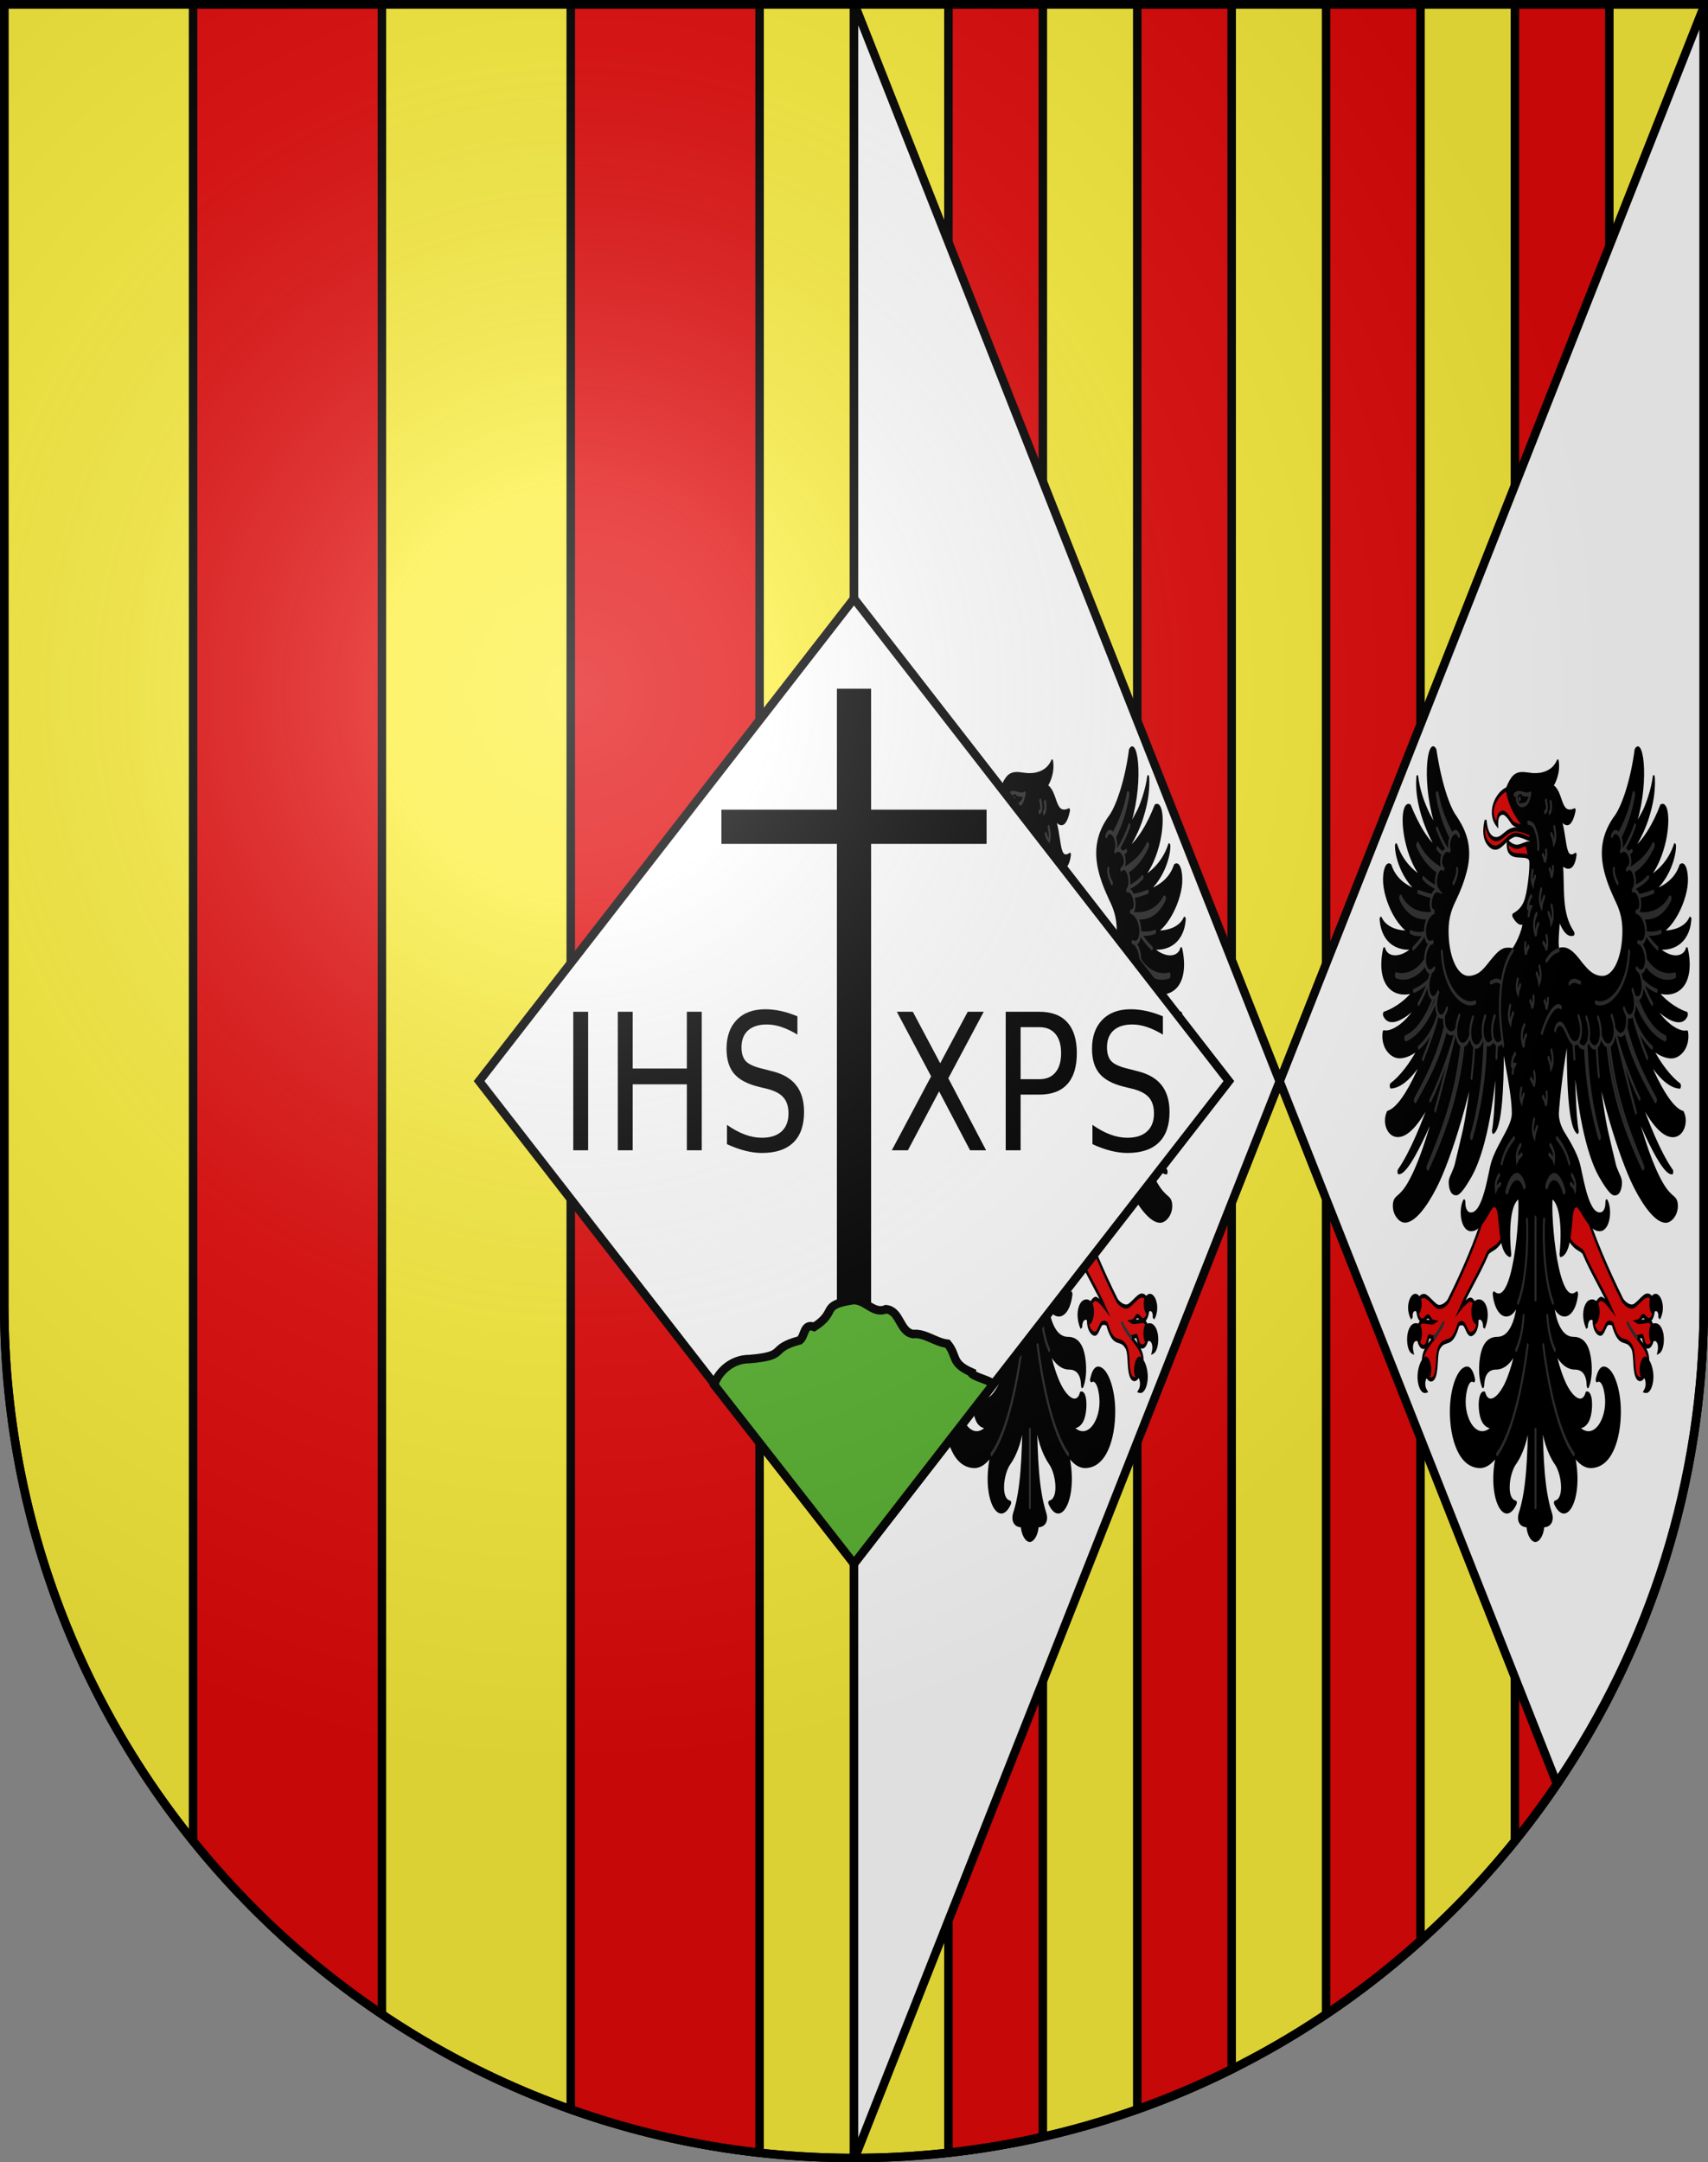 <?xml version="1.0" encoding="UTF-8" standalone="no"?>
<svg
   xmlns:dc="http://purl.org/dc/elements/1.1/"
   xmlns:cc="http://creativecommons.org/ns#"
   xmlns:rdf="http://www.w3.org/1999/02/22-rdf-syntax-ns#"
   xmlns:svg="http://www.w3.org/2000/svg"
   xmlns="http://www.w3.org/2000/svg"
   xmlns:xlink="http://www.w3.org/1999/xlink"
   xmlns:sodipodi="http://sodipodi.sourceforge.net/DTD/sodipodi-0.dtd"
   xmlns:inkscape="http://www.inkscape.org/namespaces/inkscape"
   height="763"
   width="603"
   version="1.0"
   id="svg20"
   sodipodi:version="0.32"
   inkscape:version="0.92.3 (2405546, 2018-03-11)"
   sodipodi:docname="Blason de la Chartreuse de Val de Christo (Espagne).svg"
   inkscape:output_extension="org.inkscape.output.svg.inkscape"
   sodipodi:modified="true">
  <rect width="100%" height="100%" fill="#808080" stroke="none"/>
  <sodipodi:namedview
     inkscape:window-height="708"
     inkscape:window-width="1024"
     inkscape:pageshadow="2"
     inkscape:pageopacity="0.0"
     guidetolerance="10.0"
     gridtolerance="10.0"
     objecttolerance="10.0"
     borderopacity="1.0"
     bordercolor="#666666"
     pagecolor="#ffffff"
     id="base"
     inkscape:zoom="1.0006841"
     inkscape:cx="332.76208"
     inkscape:cy="404.4363"
     inkscape:window-x="-4"
     inkscape:window-y="-4"
     inkscape:current-layer="layer2"
     showgrid="false" />
  <defs
     id="defs29">
    <linearGradient
       id="linearGradient2893">
      <stop
         id="stop2895"
         offset="0"
         style="stop-color:#ffffff;stop-opacity:0.314;" />
      <stop
         style="stop-color:#ffffff;stop-opacity:0.251;"
         offset="0.19"
         id="stop2897" />
      <stop
         id="stop2901"
         offset="0.6"
         style="stop-color:#6b6b6b;stop-opacity:0.125;" />
      <stop
         id="stop2899"
         offset="1"
         style="stop-color:#000000;stop-opacity:0.125;" />
    </linearGradient>
    <radialGradient
       r="300"
       fy="579.933"
       fx="858.042"
       cy="579.933"
       cx="858.042"
       gradientTransform="matrix(1.215,1.531577e-24,1.464684e-23,1.267,-839.192,-490.489)"
       gradientUnits="userSpaceOnUse"
       id="radialGradient3236"
       xlink:href="#linearGradient2893"
       inkscape:collect="always" />
  </defs>
  <desc
     id="desc22">Coat of Arms of Canton of Freiburg (Fribourg)</desc>
  <g
     sodipodi:insensitive="true"
     style="display:inline"
     inkscape:label="Fond écu"
     id="layer1"
     inkscape:groupmode="layer">
    <path
       sodipodi:nodetypes="csccc"
       inkscape:connector-curvature="0"
       style="fill:#fcef3c;fill-opacity:1;stroke:#000000;stroke-width:3;stroke-miterlimit:4;stroke-dasharray:none;stroke-opacity:1"
       d="M 301.5,761.5 C 467.185,761.5 601.5,626.678 601.5,460.368 V 1.5 h -300 z"
       id="path1899" />
    <path
       sodipodi:nodetypes="csccc"
       id="path20"
       d="M 1.5,1.5 V 460.368 C 1.5,626.678 135.815,761.5 301.5,761.5 L 301.5,1.5 Z"
       style="fill:#fcef3c;fill-opacity:1;stroke:#000000;stroke-width:3;stroke-miterlimit:4;stroke-dasharray:none;stroke-opacity:1"
       inkscape:connector-curvature="0" />
  </g>
  <g
     style="display:inline"
     inkscape:label="Meubles"
     id="layer2"
     inkscape:groupmode="layer">
    <path
       id="path881"
       d="M 68.166 1.5 L 68.166 649.623 C 87.176 673.208 109.653 693.855 134.834 710.775 L 134.834 1.5 L 68.166 1.5 z M 201.5 1.5 L 201.5 744.34 C 222.728 751.872 245.049 757.075 268.166 759.641 L 268.166 1.5 L 201.5 1.5 z M 334.834 1.5 L 334.834 759.641 C 346.145 758.385 357.27 756.509 368.166 754.027 L 368.166 1.5 L 334.834 1.5 z M 401.5 1.5 L 401.5 744.34 C 412.946 740.278 424.073 735.542 434.834 730.174 L 434.834 1.5 L 401.5 1.5 z M 468.166 1.5 L 468.166 710.775 C 479.889 702.898 491.024 694.21 501.5 684.797 L 501.5 1.5 L 468.166 1.5 z M 534.834 1.5 L 534.834 649.623 C 547.586 633.802 558.779 616.665 568.166 598.436 L 568.166 1.5 L 534.834 1.5 z "
       style="fill:#e20909;fill-rule:evenodd;stroke:#000000;stroke-width:3;stroke-linecap:butt;stroke-linejoin:miter;stroke-miterlimit:4;stroke-dasharray:none;stroke-opacity:1" />
    <path
       inkscape:connector-curvature="0"
       id="path927"
       d="M 301.5,1.025 V 761.025 c 0.15,0 0.298,-0.006 0.447,-0.006 L 451.777,381.588 Z M 451.777,381.588 549.576,629.256 C 582.338,580.998 601.5,522.695 601.5,459.893 V 2.43 Z"
       style="fill:#ffffff;fill-rule:evenodd;stroke:#000000;stroke-width:3;stroke-linecap:butt;stroke-linejoin:miter;stroke-miterlimit:4;stroke-dasharray:none;stroke-opacity:1" />
    <g
       style="stroke-width:3.254"
       transform="matrix(0.209,0,0,0.452,308.788,263.84)"
       id="g1025">
      <path
         style="fill:#e20909;stroke:#000000;stroke-width:3.254;stroke-miterlimit:10"
         d="m 317.354,381.964 c 3,3.4 10.224,6.951 14.824,8.351 2.4,0.7 4.799,1.4 6.799,2 1.9,0.6 3.4,1.3 4.1,2 13.4,14.8 33.4,29.601 45.9,42.801 -2,-1.2 -3.999,-2.5 -6.299,-3.6 -3.7,-1.8 -7.201,-3.201 -9.701,-3.201 -3.2,0.4 -5.6,1.702 -7.6,3.602 -2.5,3.4 -4.7,8.199 -5,12.199 0,0.5 -0.1,1 -0.1,1.4 0,3.1 1.7,5.599 3.9,7.299 2.2,1.7 5.099,2.701 7.699,2.701 2.6,0 4.701,-1.501 6.301,-3.201 1.7,-1.6 3.2,-3.399 4.6,-4.299 2.8,-1.7 7.1,-1.1 9.9,0 4.1,7.1 9.2,11.1 15.1,12.4 3.4,0.8 6.4,1 9.1,1.6 2.8,0.6 5.3,1.7 8.1,4 2.6,2.2 3.301,5.9 3.801,10 0.5,4.1 0.8,8.5 3.1,11.6 1.8,2.5 4.601,3.401 7.301,3.301 2.6,-0.1 5.198,-1.3 6.898,-2.9 2.6,-1.5 6.1,-5.301 6.5,-11.301 0.1,-0.9 7.8e-4,-1.799 -0.199,-2.699 -0.7,-2.5 -2.7,-4.8 -5.4,-7 -2.7,-2.2 -6.199,-4.3 -9.799,-6.5 -1.2,-0.7 -2.401,-1.501 -3.701,-2.301 1.3,0 2.5,-0.099 3.6,-0.299 1.6,-0.3 3.1,-0.602 5,-0.602 0.6,0 1,0.3 1.4,1 0.5,0.7 0.9,1.701 1.5,2.801 0.6,1.1 1.4,2.1 2.5,3 1.1,0.8 2.5,1.4 4.4,1.4 3.2,0 5.8,-1.5 7.5,-3.6 0.6,-0.7 1.001,-1.501 1.301,-2.301 1.4,-2.7 1.399,-7.5 -0.801,-10.4 -1.6,-2.1 -4,-3.6 -7,-3.6 -6.6,0 -13.999,1.2 -17.699,0.6 -0.3,-0.1 -0.7,-0.099 -1,-0.199 0.9,-0.1 1.7,-0.2 2.5,-0.4 1.5,-0.4 2.798,-1.5 3.898,-2.4 1.1,-0.9 2.201,-1.5 3.201,-1.5 1.7,0 3.199,0.7 4.699,1.5 1.5,0.8 3.001,1.701 4.701,1.701 4.5,0 8.3,-3.201 9.1,-8.201 0.6,-2.7 -0.9,-7 -3.6,-8.9 -2,-1.4 -4.6,-2.1 -7.4,-2.1 -4.1,0 -8.701,2.201 -13.201,4.301 -4.6,2.1 -9.099,4.299 -12.799,4.299 -4.8,0.1 -11.401,-1.799 -15.701,-4.699 -24.3,-22.3 -50.647,-51.137 -61.347,-68.037 -23.234,-18.809 -31.588,-4.668 -30.876,18.385 z M 173.618,366.731 c -10.8,17.1 -34.6,43.1 -59,65.5 -4.3,2.8 -10.499,4.5 -15.199,4.4 -3.7,0 -8.201,-2.201 -12.801,-4.301 -4.5,-2.1 -9.099,-4.299 -13.199,-4.299 -2.7,0 -5.4,0.8 -7.4,2.1 -2.6,1.9 -4.2,6.2 -3.6,8.9 0.8,5 4.6,8.199 9.1,8.199 1.7,0 3.199,-0.899 4.699,-1.699 1.5,-0.8 3.101,-1.5 4.701,-1.5 1,0 1.999,0.7 3.199,1.5 1.1,0.9 2.301,1.898 3.801,2.398 0.8,0.2 1.6,0.3 2.6,0.4 -0.3,0.1 -0.7,0.201 -1,0.201 -3.7,0.6 -11.101,-0.602 -17.701,-0.602 -3,0 -5.4,1.502 -7,3.602 -2.2,3 -2.199,7.698 -0.799,10.398 0.4,0.8 0.799,1.601 1.299,2.301 1.7,2.1 4.2,3.6 7.5,3.6 1.9,0 3.3,-0.6 4.4,-1.4 1.1,-0.8 1.9,-1.9 2.5,-3 0.6,-1.1 1.1,-2.099 1.5,-2.799 0.4,-0.7 0.9,-1 1.4,-1 1.9,0 3.4,0.3 5,0.6 1.1,0.2 2.2,0.301 3.5,0.301 -1.2,0.7 -2.499,1.499 -3.699,2.299 -3.6,2.2 -7.101,4.3 -9.801,6.5 -2.7,2.2 -4.8,4.5 -5.4,7 -0.2,0.9 -0.299,1.801 -0.199,2.701 0.4,5.9 3.8,9.799 6.5,11.299 1.7,1.6 4.2,2.8 6.9,2.9 2.6,0.1 5.399,-0.801 7.199,-3.301 2.2,-3.1 2.699,-7.5 3.199,-11.6 0.5,-4.1 1.201,-7.9 3.801,-10 2.8,-2.3 5.3,-3.4 8.1,-4 2.8,-0.6 5.7,-0.9 9.1,-1.6 5.8,-1.3 11.001,-5.2 15.201,-12.4 2.8,-1.1 6.999,-1.7 9.799,0 1.5,0.9 2.902,2.701 4.602,4.301 1.7,1.6 3.798,3.199 6.398,3.199 2.6,0 5.401,-0.999 7.701,-2.699 2.2,-1.7 3.799,-4.201 3.799,-7.301 0,-0.5 -0.1,-1 -0.1,-1.4 0,0 0.1,3.9e-4 0.1,-0.1 -0.4,-3.9 -2.5,-8.7 -5,-12.1 -1.9,-2 -4.399,-3.301 -7.299,-3.301 -2.5,0 -6.101,1.401 -9.701,3.201 -2.6,0.9 -4.6,2.099 -6.6,3.299 12.4,-13.2 32.5,-27.999 45.9,-42.799 0.7,-0.8 2.2,-1.4 4.1,-2 1.9,-0.6 4.301,-1.3 6.801,-2 4.7,-1.4 11.5,-4.82 14.5,-8.32 -4.179,-32.414 -22.724,-31.498 -33.4,-15.58 z"
         id="path128491"
         inkscape:connector-curvature="0"
         sodipodi:nodetypes="sccccccccsssccccccscccccscccscscscccscccssssccscccccscccsccsssccccscccssssscccscccccscscccsscscccscccscccc" />
      <path
         id="path128575"
         style="fill:#e20909;stroke:#000000;stroke-width:3.254;stroke-miterlimit:10"
         d="m 213.996,32.493 c -13.6,1.9 -35.7,16.6 -16.4,27.8 -0.1,-2.3 0.3,-4.2 1,-5.6 1.1,-2 2.9,-3.2 5.6,-3.6 4.8,-1.5 10.5,1.6 16.7,6 5.9,4.6 17.1,3.8 25,5.4 3.8,-8.7 -23.5,-18.2 -31.9,-30 m 37.741,53.571 3.4,-10.6 c -14.4,-2.6 -21,6.8 -39.8,-1.9 -2.7,15.6 27.7,7.8 36.4,12.5 z"
         inkscape:connector-curvature="0"
         sodipodi:nodetypes="ccccccccccc" />
      <path
         style="fill:#e20909;stroke:#000000;stroke-width:3.254"
         inkscape:connector-curvature="0"
         d="m 177.998,56.666 c 0.3,0.7 1,12.1 13.7,14.4 12.1,2 18.3,-5.3 31.7,-6.9 11.6,-1.9 27.9,3 39.4,4.6 l -0.7,4.5 c -8.8,-1.3 -27.3,-6.1 -35.1,-5.2 -16.3,2.3 -24.1,12.9 -38.8,9.2 -17.6,-5.3 -12.3,-16.5 -10.2,-20.6"
         class="st3"
         id="path128547" />
      <path
         style="fill:#000000;stroke:#000000;stroke-width:3.254;stroke-linecap:round;stroke-linejoin:round"
         inkscape:connector-curvature="0"
         d="m 204.9,383.878 c 2.5,6.5 7,11.2 14.2,12.2 h 0.1 0.1 c 0.1,0 0.1,-0.1 0.2,-0.1 l 0.1,-0.1 v -0.1 -0.1 -0.1 -0.1 c -2.8,-13.1 -2.1,-23.7 0.8,-31.3 2.8,-7.4 7.9,-12 14,-13.6 0.9,4.2 0.9,11.5 -0.3,20.2 -1.2,9 -3.5,19.3 -7.1,28.7 -3.5,9.3 -8.2,17.7 -14,22.8 -5.8,5.2 -12.7,7.1 -20.8,3.8 h -0.1 -0.1 -0.1 l -0.1,0.1 h -0.1 v 0.1 l -0.1,0.1 v 0.1 0.1 0.1 c 2.6,10.4 11.9,15.8 21.3,15.8 7.8,0 14.3,-3.3 19.3,-8.6 0.2,-0.2 0.4,-0.3 0.5,-0.5 -1.1,5 -3.4,10.9 -7.5,16.1 -5.4,6.7 -13.9,12.1 -27.6,12.1 -9.7,0 -19,2 -24.5,9 -2.3,3 -4.1,7.6 -4.5,12.7 -0.4,5.1 0.8,10.6 4.5,15 0.1,0.1 0.1,0.1 0.2,0.1 h 0.1 0.1 0.1 c 0.1,0 0.1,-0.1 0.2,-0.1 0.1,-0.1 0.1,-0.1 0.1,-0.2 v -0.1 c 0.3,-4.2 2,-7.8 5.4,-10.2 3.5,-2.5 8.8,-3.9 16.4,-3.9 13.2,0 25.2,-4.9 33.8,-13.4 -3.2,7.7 -8.3,16 -14.3,23 -6.5,7.6 -14.8,13.1 -22.2,15.3 -3.7,1.1 -7.1,1.3 -10,0.6 -2.9,-0.7 -5.2,-2.2 -6.8,-4.9 l -0.1,-0.1 -0.1,-0.1 h -0.1 -0.1 c -2.5,-0.3 -4.4,0.5 -5.7,1.9 -1.3,1.5 -2,3.6 -2.2,5.8 -0.3,4.6 1.5,9.9 5,13 3,2.6 7.3,4.1 11.7,4.6 3.4,0.4 6.5,-0.4 9.4,-1.2 -25,16.5 -51.4,0.4 -51.4,-17.7 0,-4.1 1.5,-9.2 4.2,-12.7 2.7,-3.5 6.4,-5.6 11.1,-4.2 l 0.1,0.1 h 0.1 l 0.1,-0.1 h 0.1 l 0.1,-0.1 0.1,-0.1 v -0.1 -0.1 -0.1 -0.1 l -0.3,-0.3 c -2,-4.5 -5.9,-8.1 -11.5,-8.1 -7.6,0 -14.5,4.1 -19.5,10.3 -4.9,6.2 -8,14.6 -8,23 0,10.5 3.6,21.1 11.7,29.2 8,8.1 20.5,13.5 37.9,13.5 10.5,0 20,-3.5 28.6,-9.1 -16.5,33.4 12.7,56.8 31.6,37.8 -18,-1.8 -13.7,-22.8 -0.7,-31.4 12.9,-8.5 19.9,-19.9 23.2,-32.5 -1.4,27.8 -2.8,53.8 -16.1,72.7 -4,5.7 3.6,8.8 13.1,8.8 0.2,6 6.9,11.4 13.5,11.4 6.6,0 13.3,-5.4 13.5,-11.4 9.5,0 17.1,-3.1 13.1,-8.8 -13.3,-18.9 -14.7,-44.9 -16.1,-72.7 3.4,12.6 10.4,23.9 23.2,32.5 13,8.6 17.3,29.6 -0.7,31.4 19,19 48.2,-4.4 31.6,-37.8 8.6,5.6 18.1,9.1 28.7,9.1 17.4,0 29.9,-5.4 37.9,-13.5 8,-8.1 11.6,-18.7 11.6,-29.2 0,-8.5 -3,-16.8 -8,-23 -4.9,-6.2 -11.8,-10.3 -19.4,-10.3 -5.6,0 -9.4,3.6 -11.5,8.1 l -0.3,0.3 -0.1,0.1 v 0.1 0.1 l 0.1,0.1 v 0.1 l 0.1,0.1 h 0.1 c 0.1,0 0.1,0.1 0.2,0.1 l 0.1,-0.1 c 4.7,-1.4 8.5,0.7 11.2,4.2 2.7,3.5 4.2,8.6 4.2,12.7 0,18.1 -26.5,34.2 -51.5,17.7 2.9,0.9 6.1,1.6 9.5,1.2 4.3,-0.5 8.6,-2 11.6,-4.6 3.6,-3.1 5.3,-8.4 5,-13 -0.1,-2.3 -0.7,-4.4 -2,-5.8 -1.3,-1.5 -3.3,-2.2 -5.8,-1.9 h -0.1 l -0.1,0.1 -0.1,0.1 c -1.5,2.7 -3.9,4.2 -6.8,4.9 -2.9,0.7 -6.3,0.5 -10,-0.6 -7.4,-2.2 -15.7,-7.7 -22.2,-15.3 -6.1,-7 -11.2,-15.3 -14.3,-23 8.6,8.5 20.6,13.4 33.8,13.4 7.6,0 12.9,1.4 16.4,3.9 3.5,2.5 5.2,6 5.4,10.2 v 0.1 0.1 l 0.1,0.1 0.1,0.1 h 0.1 0.1 0.1 0.1 l 0.1,-0.1 h 0.1 c 3.7,-4.4 4.9,-9.9 4.5,-15 -0.4,-5.1 -2.2,-9.7 -4.5,-12.7 -5.5,-7 -14.8,-9 -24.5,-9 -13.7,0 -22.3,-5.4 -27.7,-12.1 -4.1,-5.2 -6.3,-11.1 -7.5,-16.1 l 0.5,0.5 c 5,5.3 11.4,8.6 19.3,8.6 9.4,0 18.7,-5.3 21.3,-15.8 v -0.1 -0.1 -0.1 l -0.1,-0.1 -0.1,-0.1 -0.1,-0.1 h -0.1 -0.1 -0.1 -0.1 c -8.1,3.3 -14.9,1.4 -20.7,-3.8 -5.8,-5.2 -10.5,-13.5 -14,-22.8 -3.5,-9.3 -5.8,-19.7 -7.1,-28.7 -1.2,-8.7 -1.2,-16 -0.3,-20.2 6.1,1.6 11.1,6.2 13.9,13.6 2.9,7.7 3.7,18.2 0.9,31.3 l -0.1,0.1 c 0,0.1 0.1,0.1 0.1,0.2 v 0.1 l 0.1,0.1 0.1,0.1 h 0.1 0.1 0.1 c 7.3,-1 11.6,-5.6 14.1,-12.1 1.2,-2.5 2.3,-7.2 3.3,-12.1 1.2,-6.3 2.3,-12.9 6.8,-14.4 5.8,-2 11.2,5.9 23.2,13.1 5.1,3 11.1,5.3 18,5.3 8.5,0 13.4,-3.9 15.3,-8.5 1.9,-4.6 0.7,-10 -3,-13.1 h -0.1 l -0.1,-0.1 h -0.1 -0.1 -0.1 l -0.1,0.1 -0.1,0.1 -0.1,0.1 v 0.1 0.1 c 0.2,2.8 -0.8,5.2 -2.7,7 -1.9,1.7 -4.7,2.8 -8.4,2.8 -10.9,0 -18.4,-8 -24,-17.1 -2.8,-4.6 -5,-9.4 -7,-13.6 -1.9,-4.2 -3.5,-7.8 -5,-9.9 -4.8,-6.9 -14.7,-15.1 -24,-21.9 -4.8,-3.6 -10.8,-9.4 -10.8,-16.4 1.6,-12 7.8,-37.6 16.8,-60 v 0.1 0.1 c -0.2,9.6 -0.2,27 1.8,42.5 1,7.8 2.6,15 4.9,20.7 2.2,5.4 5.2,9.3 9.1,10.7 0.2,0.1 0.2,0.3 0.4,0.3 h 0.1 0.1 l 0.1,-0.1 h 0.1 c 0,-0.1 0.1,-0.1 0.1,-0.2 0.1,-0.1 0.1,-0.1 0.1,-0.2 0,-0.1 -0.1,-0.1 -0.1,-0.2 -2.4,-5.7 -4.1,-17.4 -5.1,-30.2 -0.8,-9.8 -1.1,-20.3 -1,-29.5 7.9,51.9 26.8,81.1 43.6,94.5 5.6,4.5 10.4,7.9 14.4,10.2 4,2.3 7.3,3.6 9.7,3.6 4.3,0.2 7.2,-0.8 9,-2.5 1.8,-1.7 2.6,-4 2.6,-6.2 0,-0.8 -0.6,-1.7 -1.3,-2.7 -0.8,-1 -1.9,-2 -3,-3.2 -2.2,-2.3 -4.8,-5 -5.9,-7.3 -3,-5.8 -9.9,-19.1 -13.2,-26 -5,-10.3 -11,-28.1 -14.5,-45.6 4.9,11 11.6,23.3 19.2,35.3 12.9,20.5 28.3,40.5 41.7,52.6 17,15.4 36.5,27 52.5,27 4.9,0 9.6,-1.5 13.1,-3.6 3.5,-2.1 5.8,-4.9 5.8,-7.9 0,-1.8 -0.7,-3.1 -1.9,-4.1 -1.2,-1 -2.9,-1.6 -5,-2.5 -4.2,-1.7 -10.2,-4.2 -17.6,-10.1 -16.9,-13.5 -31.5,-33.8 -46.6,-59.3 5.7,6.4 11.4,12.6 17.2,18.4 9,9.1 17.9,17 25.7,22.6 7.7,5.5 14.4,8.8 19.6,8.7 0.1,0 0.2,0.1 0.3,0.1 h 0.1 l 0.1,-0.1 h 0.1 c 0,-0.1 0.1,-0.1 0.1,-0.2 0,-0.1 0.1,-0.1 0.1,-0.2 0,-0.1 -0.1,-0.1 -0.1,-0.2 v -0.1 l -0.1,-0.1 h -0.1 c -0.1,0 -0.1,-0.1 -0.2,-0.1 -20.6,-13.7 -41.1,-37.1 -56.9,-58.3 17.6,16.6 38.4,30.2 58.2,30.2 8.2,0 14.4,-2.4 17.7,-5.7 1.6,-1.7 2.5,-3.6 2.6,-5.6 0,-2 -0.9,-4 -2.8,-5.8 l -0.1,-0.1 -0.1,-0.1 h -0.1 c -15.7,-2.1 -33.7,-15.2 -49.4,-30.9 -4.3,-4.3 -8.3,-8.8 -12.1,-13.3 15.5,12.1 35.3,22.9 55.8,23.6 h 0.1 0.2 0.1 l 0.1,-0.1 0.1,-0.1 0.1,-0.1 c 0,-0.1 0.1,-0.1 0.1,-0.2 0,-0.1 -0.1,-0.1 -0.1,-0.2 l -0.1,-0.1 -0.1,-0.1 -0.1,-0.1 h -0.1 c -13.4,-4.6 -33.5,-15.3 -48.8,-30.1 10.9,4.6 22.8,7.2 33.2,7.5 8.2,0.2 16,-1.9 21.4,-5.2 2.7,-1.7 4.8,-3.7 6,-5.9 1.2,-2.3 1.6,-4.7 0.8,-7.3 l -0.1,-0.1 v -0.1 c -0.1,0 -0.1,-0.1 -0.2,-0.1 h -0.1 -0.1 -0.1 c -5.8,0.9 -18.9,-0.7 -33.4,-6.9 -9.1,-3.9 -18.8,-9.5 -27.7,-17.3 6.4,3.6 13.9,7 21.4,9.5 8.1,2.8 16.4,4.7 23.4,5.1 7,0.4 12.8,-0.7 16.2,-4.1 l 0.1,-0.1 v -0.1 l 0.1,-0.1 v -0.1 l -0.1,-0.1 v -0.1 l -0.1,-0.1 -0.1,-0.1 h -0.1 -0.1 c -9.3,-1.3 -32.8,-6.4 -52.4,-18.3 12.1,2 24.2,2.3 34.1,0.1 8.4,-1.8 15.2,-5.2 18.9,-10.5 3.7,-5.3 4.2,-12.5 0.1,-21.5 l -0.1,-0.1 -0.1,-0.1 h -0.1 l -0.1,-0.1 c -0.1,0 -0.1,0.1 -0.2,0.1 h -0.1 l -0.1,0.1 v 0.1 c -1.4,2.5 -4.8,4.3 -9.4,5.3 -4.6,1 -10.5,1.2 -17,0.3 -7.7,-1 -16.2,-3.4 -24.6,-7.4 14.5,1 26.7,-0.2 36.1,-3 12.4,-3.7 19.9,-10.2 21.3,-18.4 0,-0.1 0.1,-0.2 0.1,-0.3 v -0.1 -0.1 l -0.1,-0.1 v -0.1 c -0.1,0 -0.1,-0.1 -0.2,-0.1 h -0.1 -0.1 -0.1 -0.1 -0.1 v 0.1 c -5.9,6.1 -18.8,9.1 -32.3,10.2 -6.6,0.5 -13.3,0.6 -19.4,0.4 8.1,-1.8 15.5,-5.1 21.9,-9.1 12.3,-7.7 21.2,-18.2 24,-26.9 1.3,-4.1 1,-8.7 -0.7,-12 -0.9,-1.7 -2.2,-3.1 -3.8,-3.8 -1.6,-0.7 -3.6,-0.8 -5.8,-0.1 l -0.1,0.1 -0.1,0.1 h -0.1 c -5.3,7.4 -15.4,12.5 -27.9,16.1 -6.9,2 -14.6,3.4 -22.4,4.5 13.9,-4.8 23.7,-11.1 30.2,-17.2 8.2,-7.7 11.3,-15 11.3,-19 0,-0.1 0.1,-0.2 0.1,-0.3 0,-0.1 -0.1,-0.1 -0.1,-0.2 l -0.1,-0.1 -0.1,-0.1 h -0.1 -0.1 -0.1 -0.1 -0.1 v 0.1 l -0.1,0.1 c -8.8,12.4 -27.4,21.7 -48.2,26.5 17,-8.2 27.5,-20.6 32.5,-31.7 3.3,-7.4 4.2,-14.3 3,-19.2 -0.6,-2.4 -1.8,-4.4 -3.5,-5.5 -1.7,-1.2 -4,-1.4 -6.7,-0.8 h -0.1 l -0.1,0.1 c -11,13.4 -29.6,29 -50.3,35.1 3.4,-2.4 19.2,-13.1 28.2,-26.3 3.6,-5.2 6.5,-10.4 8.3,-15.5 3.1,-8.9 2.2,-16.8 1.6,-16.2 -2.1,9.5 -13,24.1 -19.2,28.8 -4.2,3.8 -11.4,9.9 -14.5,11.7 25.6,-33.7 15.6,-70.9 3,-61.4 -6.3,22.5 -20.5,43 -33.4,51.8 -23.6,14.6 -23.9,27.6 -19.9,38 4.2,10.1 12.4,18.6 19.5,25.8 6.7,6.3 13.3,13.7 13.3,25.3 0,20 -14.4,36.8 -35.4,36.8 -16.3,0 -25.6,-5.5 -35,-10.6 -14.5,-9.3 -25.8,-13.4 -39.1,-11.1 -3.6,-5.1 0.8,-18.3 0.5,-25 3.5,4.4 12.3,14.3 24.8,12 -22.2,-15.5 -16.2,-33 -19.4,-54.6 3.6,1.5 18.9,7.2 22.9,-6.9 -21.6,7.5 -14.5,-17.6 -28.4,-30.2 3.9,2.5 18.8,13.3 26.8,-4.5 -26.5,5.9 -19.2,-15.2 -39.1,-18.8 4.7,-2.2 13.7,-10.8 10.6,-19.4 -6.1,6.5 -16,9.1 -28.1,10.4 -14.5,1 -17.5,-0.1 -31.1,-0.5 -12.7,0.1 -18.7,2.5 -27.1,12 4.3,12.2 17.4,22.5 32.4,29.9 4.9,0.8 9.7,6.5 8,12.8 -1.804,-0.38 -4.702,-0.454 -7.281,-0.11 0.7,1.8 4.081,8.11 4.981,10.91 5,1.1 -0.8,24.5 -5.8,32.3 -3.6,5.7 -9.8,9.7 -21.2,12.6 5.2,4.3 12.9,7.6 18.3,4.4 -2.9,11 -15.1,20.4 -19,22.8 -3,-0.4 -6.8,-0.6 -12.1,-0.3 -14,0.8 -27.6,12.2 -38.7,17 -7.3,3.4 -16.1,4.9 -23.9,4.9 -21,0 -35.5,-16.8 -35.5,-36.8 0,-11.6 6.7,-19 13.4,-25.3 3.4,-3.2 6.5,-6.6 9,-9.6 2.6,-3 7.7,-9.6 10.5,-16.2 7.3,-17.7 -7.2,-29 -19.9,-38 -2.2,-0.9 -21.1,-14.8 -33.4,-51.8 -12.6,-9.7 -22.9,27.1 3,61.4 -6.3,-3.8 -28.5,-20.4 -33.7,-40.5 -4.9,25.2 30.3,55.131 38,57.731 -20.2,-5.4 -38.7,-21.531 -50.2,-34.831 -0.1,0 -0.1,-0.1 -0.2,-0.1 h -0.1 c -2.6,-0.6 -4.8,-0.3 -6.6,0.8 -1.7,1.2 -3,3.1 -3.6,5.5 -1.2,4.8 -0.3,11.7 3.1,19.2 5,11.1 15.3,23.5 32.3,31.7 -20.7,-4.9 -39.2,-14.2 -48,-26.5 l -0.1,-0.1 -0.1,-0.1 h -0.1 -0.1 -0.1 -0.1 -0.1 c -0.1,0.1 -0.1,0.1 -0.1,0.2 l -0.1,0.1 v 0.1 c 0,0.1 0.1,0.2 0.1,0.3 0,4.1 3.1,11.3 11.3,19 6.5,6.1 16.3,12.4 30.2,17.2 -7.8,-1.1 -15.5,-2.5 -22.4,-4.5 -12.5,-3.5 -22.7,-8.7 -28,-16.1 l -0.1,-0.1 h -0.1 v -0.1 c -2.2,-0.7 -4.2,-0.6 -5.8,0.1 -1.6,0.7 -2.9,2.1 -3.8,3.8 -1.8,3.3 -2,7.9 -0.7,12 2.8,8.7 11.5,19.2 23.9,26.9 6.5,4 13.9,7.3 21.9,9.1 -6.1,0.2 -12.8,0.1 -19.4,-0.4 -13.4,-1.1 -26.3,-4.2 -32.2,-10.2 l -0.1,-0.1 h -0.1 -0.1 -0.1 -0.1 -0.1 l -0.1,0.1 c -0.1,0.1 -0.1,0.1 -0.1,0.2 v 0.1 0.1 c 0,0.1 0.1,0.2 0.1,0.3 1.4,8.2 8.9,14.8 21.3,18.4 9.4,2.8 21.6,4 36.1,3 -8.3,4 -16.9,6.4 -24.6,7.4 -6.5,0.8 -12.4,0.7 -17,-0.3 -4.6,-1 -8,-2.9 -9.4,-5.3 l -0.1,-0.1 -0.1,-0.1 c -0.1,0 -0.1,-0.1 -0.2,-0.1 -0.1,0 -0.1,0.1 -0.2,0.1 h -0.1 l -0.1,0.1 v 0.1 c -4.1,9 -3.6,16.2 0.1,21.5 3.7,5.3 10.6,8.7 18.9,10.5 9.9,2.1 21.9,2 33.7,-0.1 -19.6,11.9 -43.2,16.9 -52.4,18.2 h -0.1 l -0.1,0.1 -0.1,0.1 -0.1,0.1 v 0.1 0.1 0.1 l 0.1,0.1 0.1,0.1 c 3.4,3.4 9.2,4.5 16.2,4.1 7,-0.4 15.1,-2.4 23.2,-5.1 7.5,-2.6 15,-5.9 21.5,-9.5 -8.8,7.8 -18.5,13.4 -27.7,17.3 -14.5,6.1 -27.6,7.8 -33.5,6.9 h -0.1 -0.1 c -0.1,0 -0.1,0.1 -0.2,0.1 l -0.1,0.1 v 0.1 c -0.8,2.6 -0.4,5 0.8,7.3 1.2,2.3 3.4,4.3 6,5.9 5.4,3.3 13.2,5.4 21.4,5.2 10.4,-0.2 22.2,-2.8 33.1,-7.4 -15.4,14.8 -35.6,25.4 -49,30 l -0.1,0.1 -0.1,0.1 v 0.1 l -0.1,0.1 v 0.1 0.1 c 0,0.1 0.1,0.1 0.1,0.2 l 0.1,0.1 h 0.1 l 0.1,0.1 h 0.1 0.1 c 20.6,-0.6 40.5,-11.4 56,-23.6 -3.8,4.5 -7.8,9 -12.1,13.3 -15.6,15.7 -33.7,28.8 -49.5,30.9 -0.1,0 -0.1,0.1 -0.2,0.1 v 0.1 c -1.8,1.8 -2.8,3.8 -2.8,5.8 0,2 0.9,3.9 2.6,5.6 3.3,3.4 9.5,5.7 17.7,5.7 19.7,0 40.5,-13.6 58.1,-30.1 -15.9,21.2 -36.5,44.6 -57.1,58.3 l -0.1,0.1 c 0,0.1 -0.1,0.1 -0.1,0.2 v 0.1 0.1 l 0.1,0.1 v 0.1 l 0.1,0.1 c 0.1,0.1 0.1,0.1 0.2,0.1 h 0.1 c 0.1,0 0.2,-0.1 0.3,-0.1 5.2,0.1 11.8,-3.2 19.6,-8.7 7.8,-5.6 16.7,-13.6 25.7,-22.6 5.8,-5.8 11.5,-12 17.2,-18.4 -15.1,25.5 -29.7,45.8 -46.6,59.3 -7.5,6 -13.5,8.4 -17.7,10.1 -2.1,0.9 -3.7,1.5 -4.9,2.5 -1.2,1 -1.9,2.3 -1.9,4.1 0,3 2.4,5.8 5.8,7.9 3.5,2.1 8.1,3.6 13,3.6 16,0 35.6,-11.6 52.6,-27 13.4,-12.1 28.8,-32.1 41.7,-52.6 7.6,-12.1 14.3,-24.3 19.2,-35.3 -3.6,17.4 -9.5,35.2 -14.5,45.6 -3.4,6.9 -10.3,20.2 -13.3,26 -1.2,2.3 -3.6,4.9 -5.8,7.3 -1.1,1.2 -2.2,2.2 -3,3.2 -0.8,1 -1.3,1.8 -1.3,2.7 0,2.3 0.7,4.6 2.6,6.2 1.8,1.7 4.7,2.7 9,2.5 2.5,0 5.7,-1.3 9.7,-3.6 4,-2.3 8.8,-5.8 14.3,-10.2 16.8,-13.5 35.8,-42.7 43.7,-94.5 0,9.2 -0.4,19.7 -1.1,29.5 -1,12.9 -2.7,24.5 -5.1,30.2 v 0.1 0.1 0.1 c 0,0.1 0.1,0.1 0.1,0.2 l 0.1,0.1 h 0.1 l 0.1,0.1 h 0.1 0.1 c 4.2,-1.1 7.2,-5.1 9.5,-10.5 2.3,-5.4 3.8,-12.4 4.8,-19.8 1.9,-13.7 2,-28.8 1.8,-38.6 1.7,5.1 3.7,10.2 5.6,15.3 5.6,14.4 11.2,28.3 11.2,39.3 0,6.7 -9.1,13.9 -13.6,17.9 -7.5,6.6 -16.2,13.5 -21,20.4 -1.5,2.1 -3.1,5.7 -5,9.9 -1.9,4.2 -4.2,9.1 -7,13.6 -5.6,9.1 -13.1,17.1 -24,17.1 -3.7,0 -6.5,-1 -8.4,-2.8 -1.9,-1.7 -2.8,-4.2 -2.7,-7 v -0.1 -0.1 l -0.1,-0.1 -0.1,-0.1 c -0.1,-0.1 -0.1,-0.1 -0.2,-0.1 h -0.1 -0.1 l -0.1,0.1 h -0.1 c -3.7,3.1 -4.8,8.5 -3,13.1 1.9,4.6 6.8,8.5 15.3,8.5 6.8,0 12.8,-2.2 17.8,-5.2 3.6,-2 7,-4.8 10.3,-7.3 4.8,-3.7 7.6,-7 12.6,-6.1 7.5,1.3 6.8,18.6 10.6,26.6"
         class="st4"
         id="path128555"
         sodipodi:nodetypes="cccsccccccccccccccccccccccscccscscsccscsccsccssccccccccccssccccccccccccscscsccccccsccccccssscsccccccccsccsscccccccccssccsscccccccccccscscccscccccccccccsscccccsccccccccccssccccccccccccscccccccccccscccccsccccscsscccccccssssccccccscccsssccsccsccccccsccccccccsccccccccccccsccccccssccccccccccccscccccscccsccccsccccscccccccccccscccccccsscccccccccccccccccccccccccccsscccccccccccccccccccccccsscccccccccsccsccccccccccccsscccccccsccccccccccccsscsccccscccsscccscccccccccccsscccccscccscccccccccscccccccccccscscccsccccsssccscccsscscccccsssccsccccccsccccccscccsccscscccccsscccccscccc" />
      <path
         id="path183"
         style="fill:none;fill-rule:evenodd;stroke:#313131;stroke-width:3.254px;stroke-linecap:round;stroke-linejoin:miter;stroke-opacity:1"
         d="M 113.465,79.778 C 106.594,75.061 100.355,68.727 95.763,62.979 M 193.207,209.504 c -11.2,15.2 1.8,27.7 13.3,19.3 m -29.358,-19.3 c -11.477,15.597 2.44,28.505 14.12,18.604 m -34.788,-17.581 c -13.7,18.1 6.674,32.092 17.574,15.492 m -40.623,-16.922 c -2.914,3.588 -4.421,7.043 -4.874,10.146 -1.83,12.552 14.166,18.69 23.546,5.38 m -44.12,-16 c -3.682,13.664 14.498,18.594 20.574,10.619 m 95.294,-60.967 c -16.3,11 -21.8,27.3 -21.8,45 0,8.1 2.8,20.4 5.6,29.2 m -3.247,-48.536 c -5.9,-3.6 -11.6,-1.7 -17.5,-0.6 m -82.903,-24.307 c 2.9,30.2 36.2,44.1 56.3,39.8 m -73.538,-24.438 c -13.8,14.4 1.3,29.6 11.953,15.437 -12.348,15.337 4.552,28.437 13.952,13.637 m 20.293,-134.484 c -6.58,-8.993 -21.714,3.294 -15.15,11.982 -10.35,-5.818 -21.431,9.689 -10.131,14.189 -9.3,-6 -19.2,10.5 -9.93,16.249 -11.63,-1.851 -18.23,16.349 -6.23,16.649 -21.7,3.9 -19.9,28.6 -3,23.7 M 129.731,94.502 c 1.4,3.3 -2.8,8.3 -6.1,11.3 m -39.25,46.583 c -16.4,9.8 -7,29.462 6.8,19.862 m 128.155,29.192 c -0.9,2.6 -4.6,8.3 0.7,14.1 0.5,-1.9 -0.3,-2.5 4.4,-8.3 m -23.715,126.358 c -1.8,1.8 -7.3,4.9 -5.4,12 1.2,-1.3 0.8,-2.2 7.2,-5 m 34.358,-30.44 c -2,1.9 -7.9,5.1 -6,12.8 1.3,-1.4 0.9,-2.3 7.8,-5.3 m 84.996,15.94 c 1.8,1.8 7.3,4.9 5.4,12 -1.2,-1.3 -0.8,-2.2 -7.2,-5 m -83.559,-74.549 c -0.7,2 -3.6,6.5 0.6,11.2 0.4,-1.5 -0.2,-2 3.5,-6.6 m 45.001,39.51 c 2,1.9 7.9,5.1 6,12.8 -1.3,-1.4 -0.9,-2.3 -7.8,-5.3 m -25.757,-27.466 c -0.9,2.6 -4.6,8.3 0.7,14.1 0.5,-1.9 -0.3,-2.5 4.4,-8.3 m 3.995,-125.183 c 0.8,2.4 4.2,7.7 -0.7,13.1 -0.5,-1.7 0.3,-2.3 -4.1,-7.7 m -31.952,4.666 c -0.7,2 -3.6,6.5 0.6,11.2 0.4,-1.5 -0.2,-2 3.5,-6.6 m 52.883,50.851 c 0.9,2.6 4.6,8.3 -0.7,14.1 -0.5,-1.9 0.3,-2.5 -4.4,-8.3 m -55.236,-3.903 c -4.7,3.1 -6.8,6.7 -6.6,10.9 1.4,-1.3 3,-1.9 4.9,-1.6 -2.6,2.6 -3.8,5.2 -3.4,7.7 -0.4,-2.6 0.7,-5.2 3.4,-7.7 -1.9,-0.3 -3.5,0.3 -4.9,1.6 -0.2,-4.2 2,-7.9 6.6,-10.9 z m 17.511,-13.837 c -2.4,1.9 -3.8,5 -4.1,9.2 -4.9,-7.2 -3.7,-12.6 1.1,-17 m 30.347,55.198 c 3.1,2 5.2,4.5 6.2,7.5 1.7,-4 2,-7.9 0.5,-11.4 1.5,3.5 1.2,7.4 -0.5,11.4 -1.1,-3.1 -3.1,-5.5 -6.2,-7.5 z m -20.299,-13.954 c 3.2,1.8 5.2,3.8 6.1,6.1 2.2,-3.9 2.1,-7.9 -0.3,-11.9 2.4,4 2.5,8 0.3,11.9 -0.9,-2.3 -2.9,-4.4 -6.1,-6.1 z m 23.406,-61.01 c 2.2,2.2 3.5,4.6 3.9,7.2 2.1,-3 3,-6.2 2.3,-9.3 0.6,3.2 -0.2,6.3 -2.3,9.3 -0.4,-2.6 -1.7,-5 -3.9,-7.2 z m -24.299,-0.013 c 2.4,2 3.7,4.1 4.1,6.2 2.5,-2.9 3.1,-6.3 1.8,-10.1 1.4,3.8 0.8,7.2 -1.8,10.1 -0.3,-2.1 -1.7,-4.1 -4.1,-6.2 z m -26.647,108.024 c -7.5,4.8 -15.2,9.2 -20.8,19.7 m 93.357,-19.7 c 7.5,4.8 15.2,9.2 20.8,19.7 M 293.881,61.934 c 0.8,2.4 4.2,7.7 -0.7,13.1 -0.5,-1.7 0.3,-2.3 -4.1,-7.7 m -31.713,28.677 c -0.7,2 -3.6,6.5 0.6,11.2 0.4,-1.5 -0.2,-1.9 3.5,-6.6 m 27.895,22.536 c 0.9,2.6 4.6,8.3 -0.7,14.1 -0.5,-1.9 0.3,-2.5 -4.4,-8.3 m -28.329,-13.756 c -4.7,3.1 -6.8,6.7 -6.6,10.9 1.4,-1.3 3,-1.9 4.9,-1.6 -2.6,2.6 -3.8,5.2 -3.4,7.7 -0.4,-2.6 0.7,-5.2 3.4,-7.7 -1.9,-0.3 -3.5,0.3 -4.9,1.6 -0.2,-4.2 2,-7.8 6.6,-10.9 z m 23.342,-75.107 c 3.6,6.8 2.8,10.2 -2.2,10.1 5,0.1 5.8,-3.3 2.2,-10.1 z m 8.117,0.971 c 2.1,5.8 1.2,9.1 -2.7,10.2 3.9,-1.1 4.8,-4.5 2.7,-10.2 z m -15.647,69.511 c -0.9,2.6 -4.6,8.3 0.7,14.1 0.5,-1.9 -0.3,-2.5 4.4,-8.3 m -9.841,21.187 c -2.4,1.9 -3.8,5 -4.1,9.2 -4.9,-7.1 -3.7,-12.6 1.1,-17 m -12.682,24.94 c -2.7,1.7 -4.5,3.9 -5.4,6.5 -1.5,-3.5 -1.7,-6.8 -0.4,-9.9 -1.3,3.1 -1.1,6.4 0.4,9.9 0.9,-2.6 2.7,-4.7 5.4,-6.5 z m 23.051,-3.14 c 3.2,1.8 5.2,3.8 6.1,6.1 2.2,-3.9 2.1,-7.9 -0.3,-11.9 2.4,4 2.5,8 0.3,11.9 -0.9,-2.3 -2.9,-4.4 -6.1,-6.1 z m 10.966,-57.736 c 2.2,2.2 3.5,4.6 3.9,7.2 2.1,-3 3,-6.2 2.3,-9.3 0.6,3.2 -0.2,6.3 -2.3,9.3 -0.4,-2.6 -1.7,-5 -3.9,-7.2 z m -11.559,-11.027 c 2.4,2 3.7,4.1 4.1,6.2 2.5,-2.9 3.2,-6.3 1.8,-10.1 1.4,3.8 0.8,7.2 -1.8,10.1 -0.4,-2.1 -1.7,-4.2 -4.1,-6.2 z m -41.489,-47.222 c -2.3,0.2 -4,0.6 -5.2,1.2 m 21.548,21.712 c 5.7,0.2 9.7,1.5 11.9,3.9 2.3,2.6 4,5.2 5.1,7.9 1.3,3.9 1.6,7.3 0.9,10.2 0.7,-2.9 0.3,-6.4 -0.9,-10.2 -1.1,-2.7 -2.8,-5.4 -5.1,-7.9 -2.2,-2.4 -6.3,-3.7 -11.9,-3.9 z m 142.696,10.504 c 6.8,-9 22,3.3 15.2,12 m 11.468,13.443 c 11.3,-4.5 -1.2,-19.3 -11.6,-13.5 m -125.604,85.413 c 3.5,-2.3 9.2,-6.8 20.4,-8.2 m 18.736,69.243 c -5.2,-4.2 -9.6,-11.9 -16.6,-11.9 -4.3,0 -6.9,2.9 -8,5.1 m 39.581,-11.08 c 11.7,15.9 -3.4,27.3 -15,17.9 m 28.269,-16.877 c 12.728,16.816 -3.374,30.698 -14.463,19.27 M 394.666,94.502 c -1.4,3.3 2.8,8.3 6.1,11.3 m -32.95,104.725 c 13.358,17.649 -5.038,32.16 -16.069,17.484 m 39.118,-18.915 c 14.7,18.1 -6.4,32.8 -18.1,16.2 m 43.951,-130.14 c 9.3,-6 19.2,10.5 9.9,16.2 m 6.159,16.699 c 12,-0.3 5.4,-18.5 -6.2,-16.6 m 6.2,16.6 c 21.7,3.9 19.9,28.6 3,23.7 m -19.695,56.415 c 4.438,13.393 -10.141,22.022 -20.273,11.146 m 30.421,-30.247 c 11.8,16.1 -5.1,29.2 -14.5,14.4 m 27.555,-50.99 c 17.7,9.7 7.7,29.4 -6.1,19.8 m -113.5,11.835 c 5.9,-3.6 11.8,-1.8 17.7,-0.7 m 82.912,-24.382 c -2.9,30.2 -36.2,44.1 -56.3,39.8 m -59.009,3.877 c -10,-4.4 -24.9,8.8 -32,20.1 m -40.202,210.48 c 14,-16 17.1,-49 15,-64.9 m -18.321,101.822 c 6.8,-6.7 11.1,-15.9 12.7,-26.6 m -44.744,107.953 c 28,-17.9 44.8,-59.6 51.6,-85.1 m 42.672,-33.175 c -14,-16 -17.1,-49 -15,-64.9 m 18.14,101.822 c -6.8,-6.7 -11.1,-15.9 -12.7,-26.6 m 44.743,107.953 c -28,-17.9 -44.8,-59.6 -51.6,-85.1 m -13.077,-99.587 v 63.9 m 0,162.273 v -60.6 m -155.511,-83.242 c -3.9,3.5 -10.1,8.2 -15.5,11.3 m 326.544,-11.3 c 3.9,3.5 10.1,8.2 15.5,11.3 m 4.637,-285.865 c 11.8,12.8 1.569,26.017 -8.731,19.317 m -292.001,38.099 c -8.944,37.832 -29.227,64.231 -57.47,95.483 -0.466,0.536 0.784,1.442 1.2,1 C 103.452,305.763 131.818,273.316 140.686,232.218 m 35.198,-3.447 c -1.295,28.518 -9.149,53.105 -22.817,75.072 -0.275,0.391 1.076,1.235 1.4,0.8 13.56,-21.582 22.561,-45.943 24.215,-73.962 M 109.109,217.707 c -12.785,24.121 -31.325,40.675 -50.642,57.036 -0.518,0.43 0.514,1.489 1,1.2 19.073,-16.057 38.904,-31.924 51.844,-55.804 M 90.398,195.428 c -11.8,14.6 -26.932,26.315 -47.732,30.715 -0.722,0.159 -0.347,1.757 0.4,1.6 21.5,-4.1 40.028,-16.982 52.028,-31.782 M 75.567,165.924 c -7,5.4 -17.6,9.219 -26.7,10.619 -9.1,1.4 -17.6,1.2 -22,0.3 -0.378,-0.006 -0.636,1.427 -0.3,1.5 4.8,1 13.6,1.8 22.9,0.4 9.3,-1.4 20.4,-5.019 26.7,-9.919 z m 10.091,-36.143 c -20.6,1.1 -41.591,-3.738 -50.791,-13.438 -0.531,-0.523 -1.657,0.661 -1.2,1.2 9.7,10.3 26.9,16 47.8,14.8 M 100.871,94.348 c -13.7,-4 -27.213,-9.421 -37.013,-19.121 -0.455,-0.504 -1.982,0.559 -1.382,1.234 10.1,10 21.309,15.93 35.109,20.03 M 118.635,69.832 c -10.8,-9.6 -18.6,-20.4 -23.4,-33.7 0,-0.1 1.459,-0.723 1.5,-0.6 4.7,12.9 13.8,22.6 24.5,32.1 m 284.326,2.2 c 10.8,-9.6 18.6,-20.4 23.4,-33.7 0.074,-0.46 -1.348,-0.855 -1.4,-0.6 -4.8,12.9 -13.9,22.6 -24.6,32.1 M 295.716,333.722 c 5.7,0.8 11.3,5.4 15.5,12.4 0.1,0.1 0.1,0.2 0.1,0.3 v 0.3 c -0.1,0.2 -0.2,0.3 -0.3,0.4 -0.1,0 -0.1,0.1 -0.2,0.1 -0.1,0.1 -0.2,0.1 -0.3,0.1 -0.1,0 -0.2,0 -0.3,-0.1 -0.2,-0.1 -0.3,-0.2 -0.4,-0.3 -3.9,-6.7 -9.2,-9.9 -14.3,-10.7 -5.1,-0.7 -10.1,0.9 -13.7,6.6 -0.1,0.1 -0.1,0.2 -0.2,0.2 -0.1,0 -0.1,0.1 -0.2,0.1 -0.1,0.1 -0.2,0.1 -0.3,0.1 -0.1,0 -0.2,0 -0.3,-0.1 -0.2,-0.1 -0.3,-0.2 -0.4,-0.4 -0.1,-0.1 -0.1,-0.2 -0.1,-0.3 0,-0.1 0,-0.3 0.1,-0.4 l 0.1,-0.1 c 3.7,-6.1 9.5,-9 15.2,-8.2 m 87.951,-101.237 c 8.664,40.688 32.284,68.278 59.771,96.057 0.259,0.288 1.482,-0.674 1.2,-1 -28.061,-31.157 -48.444,-57.573 -57.435,-95.221 m -41.391,1.159 c 2.068,26.846 10.916,50.204 24.026,71.162 0.32,0.574 1.725,-0.124 1.4,-0.7 -13.129,-21.1 -20.894,-44.839 -22.634,-71.959 m 64.937,-10.793 c 12.947,23.335 32.482,38.817 51.296,54.751 0.388,0.36 1.426,-0.843 1,-1.2 -19.061,-16.226 -37.532,-32.559 -50.216,-56.359 m 14.229,-22.092 c 12,14.8 29.887,27.352 51.387,31.452 0.539,0.118 0.897,-1.513 0.4,-1.6 -20.8,-4.5 -35.746,-15.778 -47.546,-30.378 m 14.237,-26.782 c 6.3,5 17.31,8.46 26.61,9.86 9.3,1.4 18.2,0.6 22.9,-0.4 0.558,-0.098 0.134,-1.577 -0.3,-1.5 -4.4,0.9 -12.9,1.1 -22,-0.3 -9.1,-1.4 -19.688,-5.343 -26.688,-10.743 m -5.774,-33.457 c 21,1.1 37.862,-4.5 47.562,-14.8 0.11,-0.21 -1.125,-1.275 -1.2,-1.2 -9.2,9.7 -29.924,14.586 -50.624,13.486 M 426.938,96.443 c 13.9,-4 25.2,-10.1 35.2,-20.1 0.249,-0.252 -0.844,-1.38 -1.1,-1.1 -9.8,9.7 -23.8,15.081 -37.6,19.081 M 228.679,333.722 c -5.8,0.8 -11.4,5.4 -15.5,12.4 -0.1,0.1 -0.1,0.2 -0.1,0.3 v 0.3 c 0.1,0.2 0.2,0.3 0.3,0.4 0.1,0 0.1,0.1 0.2,0.1 0.1,0.1 0.2,0.1 0.3,0.1 0.1,0 0.2,0 0.3,-0.1 0.2,-0.1 0.3,-0.2 0.4,-0.3 4,-6.7 9.2,-9.9 14.3,-10.7 5.1,-0.7 10.1,0.9 13.7,6.6 0.1,0.1 0.1,0.2 0.2,0.2 0.1,0 0.1,0.1 0.2,0.1 0.1,0.1 0.2,0.1 0.3,0.1 0.1,0 0.2,0 0.3,-0.1 0.2,-0.1 0.3,-0.2 0.4,-0.4 0.1,-0.1 0.1,-0.2 0.1,-0.3 0,-0.1 0,-0.3 -0.1,-0.4 l -0.1,-0.1 c -3.8,-6.1 -9.5,-9 -15.2,-8.2 M 105.904,82.632 c -2.352,-0.631 -5.185,-1.582 -9.285,-4.068 M 72.889,101.773 c 6.268,3.337 13.645,5.49 21.91,7.389 m -7.934,6.6 c -7.26,-0.584 -15.494,-2.088 -22.636,-3.188 m -12.984,31.309 c 7.541,1.834 16.253,2.174 24.619,0.879 m 0,0 c -5.628,4.708 -13.819,9.139 -20.059,12.003 m 0.929,33.075 c 8.398,-1.444 17.888,-4.618 25.131,-7.996 m 0.053,0.277 c -4.947,7.115 -11.119,12.928 -17.142,17.953 m 0.388,34.074 c 13.69,-5.49 26.361,-14.645 32.354,-25.727 m -0.014,-0.022 c -4.75,9.271 -14.608,22.321 -25.404,34.84 m 12.471,32.24 c 18.374,-17.385 37.399,-43.062 43.487,-55.235 -12.227,23.524 -24.219,44.731 -35.162,63.043 m 65.636,-49.81 c -0.439,7.573 -2.437,15.953 -4.285,24.3 m 41.95,-15.668 c 0.55,-3.358 0.482,-6.815 0.935,-10.371 M 430.198,60.589 c -5.504,7.882 -13.305,14.373 -19.167,19.09 m 7.866,2.684 c 2.007,-0.539 3.957,-1.079 5.853,-1.713 m 27.803,20.382 c -5.9,3.518 -15.013,6.24 -23.225,8.13 m 8.103,6.6 c 7.268,-0.584 17.012,-1.987 23.637,-3.278 m 12.697,31.234 c -6.973,1.447 -16.667,1.97 -24.882,1.092 m 0.445,0.734 c 5.588,4.674 12.835,8.292 19.029,11.148 m -1.5,33.093 c -8.573,-1.432 -17.039,-4.494 -24.429,-7.941 m -0.052,0.277 c 5.02,7.22 10.677,12.757 16.799,17.827 m -0.134,34.326 c -13.113,-5.509 -26.481,-15.157 -32.265,-25.853 m 0.015,-0.022 c 4.692,9.196 13.55,21.585 24.179,33.955 m -13.137,31.703 c -18.425,-17.406 -35.681,-41.431 -41.569,-53.821 m -0.086,0.167 c 12.539,23.441 24.622,46.117 35.616,64.488 m -66.031,-51.953 c 0.423,7.285 1.721,15.373 3.46,23.481 m -41.314,-13.577 c -0.588,-3.543 -1.166,-8.434 -1.646,-12.199"
         inkscape:connector-curvature="0" />
      <path
         style="fill:#000000;stroke:#000000;stroke-width:3.254"
         inkscape:connector-curvature="0"
         d="m 448.474,476.89 c -6,-0.3 -10.5,6.5 -8,12.2 8.4,-0.8 12.4,8.1 6.8,13 8.2,1 12.8,-5.9 12.5,-11.5 -0.4,-5.9 -4.8,-11.5 -11.3,-13.7 m -372.6,0 c -6.5,2.2 -10.9,7.9 -11.3,13.7 -0.4,5.6 4.3,12.5 12.5,11.5 -5.7,-4.9 -1.6,-13.8 6.8,-13 2.4,-5.7 -2,-12.5 -8,-12.2 m 387.4,-25.9 c -1.8,0.1 -3.7,0.4 -5.6,1 -3,3 -2.5,8.8 0.4,10.9 9.1,-4.2 14.8,2.5 11.9,8.8 8.1,-1.9 9,-11.1 5.7,-15.6 -2.6,-3.6 -7.1,-5.5 -12.4,-5.1 m -402.9,-0.1 c -0.7,0 -1.3,0.1 -1.9,0.1 -4.2,0.3 -7.6,2.2 -9.7,5.1 -3.3,4.5 -2.5,13.6 5.6,15.6 -2.9,-6.3 2.9,-13 12,-8.8 2.9,-2 3.4,-7.9 0.4,-10.9 -2.3,-0.7 -4.4,-1.1 -6.4,-1.1 m 296.2,-18.5 c -3.3,0.2 -6.5,1.2 -8.7,3.1 -4.3,3.6 -5.4,10.2 1.2,17.2 -0.4,-7.5 9,-10.7 14.1,-4.1 5.9,-2.1 7.7,-10 3.3,-14.1 -3,-1.6 -6.6,-2.3 -9.9,-2.1 m -191.3,0 c -2.5,0.2 -5.1,0.9 -7.4,2 -4.4,4.2 -2.6,12 3.3,14.1 5.2,-6.6 14.5,-3.4 14.1,4.1 6.6,-7 5.4,-13.6 1.1,-17.2 -2.8,-2.2 -6.9,-3.3 -11.1,-3 m 300.3,-4.4 c -2.8,-0.1 -5.9,0.8 -8.6,3.2 -1.9,2.9 -0.1,8.2 2.7,9.3 6.7,-4.9 12.9,-1 11.6,4.7 9.2,-7.3 2.7,-16.8 -5.7,-17.2 m -406.8,0 c -8.4,0.3 -14.8,9.9 -5.6,17.2 -1.3,-5.7 4.9,-9.7 11.6,-4.7 2.7,-1.1 4.6,-6.4 2.7,-9.3 -2.9,-2.4 -5.9,-3.3 -8.7,-3.2"
         class="st3"
         id="path128539" />
      <path
         style="fill:none;stroke:#313131;stroke-width:3.254;stroke-linecap:round;stroke-linejoin:round"
         inkscape:connector-curvature="0"
         d="m 231.41,35.714 c 5.4,-1.6 15.3,2.8 22.1,0 -2,3.7 -3.4,9.5 -15.1,9.1 -6,-0.3 -9.9,-4.6 -7,-9.1"
         class="st5"
         id="path128583" />
      <path
         style="stroke-width:3.254"
         inkscape:connector-curvature="0"
         d="m 236.663,36.158 c -2.1,0.1 -3.7,1.8 -3.6,3.9 0.1,2.1 1.9,3.6 3.9,3.5 2.1,-0.1 3.7,-1.8 3.6,-3.9 -0.1,-2 -1.9,-3.6 -3.9,-3.5"
         id="path128595" />
      <path
         style="fill:#313131;stroke-width:3.254"
         inkscape:connector-curvature="0"
         d="m 235.365,38.006 c -1.1,0.1 -1.9,1 -1.8,2 0.1,1.1 1,1.9 2,1.8 1,-0.1 1.9,-1 1.8,-2 0,-1.1 -0.9,-1.9 -2,-1.8"
         class="st6"
         id="path128599" />
    </g>
    <use
       height="100%"
       width="100%"
       transform="translate(178.51)"
       id="use1027"
       xlink:href="#g1025"
       y="0"
       x="0" />
    <path
       sodipodi:nodetypes="ccccc"
       inkscape:connector-curvature="0"
       d="M 301.5,551.777 433.848,381.5 301.5,211.223 169.152,381.5 Z"
       style="fill:#ffffff;fill-rule:evenodd;stroke:#000000;stroke-width:3;stroke-linecap:butt;stroke-linejoin:miter;stroke-miterlimit:4;stroke-dasharray:none;stroke-opacity:1"
       id="path37" />
    <path
       inkscape:connector-curvature="0"
       id="path861"
       style="font-style:normal;font-weight:normal;font-size:53.333px;line-height:1000%;font-family:'Bitstream Vera Sans';text-align:center;letter-spacing:0px;word-spacing:0px;text-anchor:middle;fill:#000000;fill-opacity:1;stroke:none;stroke-width:1px;stroke-linecap:butt;stroke-linejoin:miter;stroke-opacity:1"
       d="m 281.524,358.632 v 6.449 q -2.995,-1.801 -5.651,-2.685 -2.656,-0.884 -5.13,-0.884 -4.297,0 -6.641,2.095 -2.318,2.095 -2.318,5.958 0,3.241 1.536,4.911 1.562,1.637 5.885,2.652 l 3.177,0.818 q 5.885,1.408 8.672,4.976 2.812,3.536 2.812,9.494 0,7.104 -3.802,10.771 -3.776,3.667 -11.094,3.667 -2.76,0 -5.885,-0.786 -3.099,-0.786 -6.432,-2.324 v -6.81 q 3.203,2.259 6.276,3.405 3.073,1.146 6.042,1.146 4.505,0 6.953,-2.226 2.448,-2.226 2.448,-6.351 0,-3.601 -1.771,-5.631 -1.745,-2.03 -5.755,-3.045 l -3.203,-0.786 q -5.885,-1.473 -8.516,-4.616 -2.63,-3.143 -2.63,-8.741 0,-6.482 3.62,-10.214 3.646,-3.732 10.026,-3.732 2.734,0 5.573,0.622 2.839,0.622 5.807,1.866 z m -63.411,-1.604 h 5.26 v 20.036 h 19.115 v -20.036 h 5.26 v 48.878 h -5.26 v -23.277 h -19.115 v 23.277 h -5.26 z m -15.729,0 h 5.26 v 48.878 h -5.26 z" />
    <path
       inkscape:connector-curvature="0"
       id="path867"
       style="font-style:normal;font-weight:normal;font-size:53.333px;line-height:1000%;font-family:'Bitstream Vera Sans';text-align:center;letter-spacing:0px;word-spacing:0px;text-anchor:middle;fill:#000000;fill-opacity:1;stroke:none;stroke-width:1px;stroke-linecap:butt;stroke-linejoin:miter;stroke-opacity:1"
       d="m 410.554,358.632 v 6.449 q -2.995,-1.801 -5.651,-2.685 -2.656,-0.884 -5.13,-0.884 -4.297,0 -6.641,2.095 -2.318,2.095 -2.318,5.958 0,3.241 1.536,4.911 1.562,1.637 5.885,2.652 l 3.177,0.818 q 5.885,1.408 8.672,4.976 2.812,3.536 2.812,9.494 0,7.104 -3.802,10.771 -3.776,3.667 -11.094,3.667 -2.76,0 -5.885,-0.786 -3.099,-0.786 -6.432,-2.324 v -6.81 q 3.203,2.259 6.276,3.405 3.073,1.146 6.042,1.146 4.505,0 6.953,-2.226 2.448,-2.226 2.448,-6.351 0,-3.601 -1.771,-5.631 -1.745,-2.03 -5.755,-3.045 l -3.203,-0.786 q -5.885,-1.473 -8.516,-4.616 -2.63,-3.143 -2.63,-8.741 0,-6.482 3.62,-10.214 3.646,-3.732 10.026,-3.732 2.734,0 5.573,0.622 2.839,0.622 5.807,1.866 z m -50.234,3.83 v 18.366 h 6.615 q 3.672,0 5.677,-2.39 2.005,-2.39 2.005,-6.81 0,-4.387 -2.005,-6.777 -2.005,-2.39 -5.677,-2.39 z m -5.26,-5.435 h 11.875 q 6.536,0 9.87,3.732 3.359,3.699 3.359,10.869 0,7.235 -3.359,10.935 -3.333,3.699 -9.87,3.699 h -6.615 v 19.643 h -5.26 z m -38.438,0 h 5.651 l 9.661,18.17 9.714,-18.17 h 5.651 l -12.5,23.473 13.333,25.405 h -5.651 l -10.938,-20.789 -11.016,20.789 h -5.677 l 13.88,-26.092 z" />
    <path
       id="rect849"
       d="M 295.459 243.021 L 295.459 285.709 L 254.688 285.709 L 254.688 297.789 L 295.459 297.789 L 295.459 460.475 L 307.541 460.475 L 307.541 297.789 L 348.312 297.789 L 348.312 285.709 L 307.541 285.709 L 307.541 243.021 L 295.459 243.021 z "
       style="opacity:1;fill:#000000;fill-opacity:1;fill-rule:evenodd;stroke:none;stroke-width:3;stroke-linecap:butt;stroke-linejoin:miter;stroke-miterlimit:4;stroke-dasharray:none;stroke-dashoffset:0;stroke-opacity:1" />
    <path
       style="fill:#5ab532;fill-rule:evenodd;stroke:#000000;stroke-width:3;stroke-linecap:butt;stroke-linejoin:miter;stroke-miterlimit:4;stroke-dasharray:none;stroke-opacity:1"
       d="m 252.142,488.68 c 1.216,-4.174 5.876,-9.129 12.501,-9.101 14.086,-1.202 6.248,-3.53 17.726,-6.624 1.868,-1.567 1.354,-6.141 5.057,-4.714 8.617,-5.504 1.796,-7.635 13.864,-9.472 4.454,-0.063 7.075,5.065 11.517,3.222 5.059,0.524 4.69,7.864 9.497,8.764 4.284,-0.462 7.908,2.931 12.196,3.412 3.575,4.254 1.033,6.793 8.417,10.057 -0.401,1.504 8.429,3.19 7.521,4.456 L 301.5,551.777 Z"
       id="path928"
       inkscape:connector-curvature="0"
       sodipodi:nodetypes="cccccccccccc" />
  </g>
  <g
     sodipodi:insensitive="true"
     style="display:inline"
     inkscape:label="Reflet final"
     id="layer3"
     inkscape:groupmode="layer">
    <path
       id="path2346"
       d="M 1.5,1.5 L 1.5,460.368 C 1.5,626.679 135.815,761.5 301.5,761.5 C 467.185,761.5 601.5,626.679 601.5,460.368 L 601.5,1.5 L 1.5,1.5 z "
       style="fill:url(#radialGradient3236);fill-opacity:1" />
  </g>
  <g
     sodipodi:insensitive="true"
     style="display:inline"
     inkscape:label="Contour final"
     id="layer4"
     inkscape:groupmode="layer">
    <path
       inkscape:connector-curvature="0"
       id="path3239"
       d="M 1.5,1.5 V 460.368 C 1.5,626.679 135.815,761.5 301.5,761.5 467.185,761.5 601.5,626.679 601.5,460.368 V 1.5 Z"
       style="fill:none;fill-opacity:1;stroke:#000000;stroke-width:3;stroke-miterlimit:4;stroke-dasharray:none;stroke-opacity:1" />
  </g>
  <style
     type="text/css"
     id="style2"> .st0{fill:#EAC102;stroke:#000000;stroke-miterlimit:10;} .st1{fill:none;stroke:#000000;} .st2{fill:none;stroke:#999999;} .st3{fill:#ED1C24;stroke:#000000;} .st4{stroke:#999999;stroke-linecap:round;stroke-linejoin:round;} .st5{fill:#FFFFFF;stroke:#999999;stroke-linecap:round;stroke-linejoin:round;} .st6{fill:#E3E4E5;} .st7{fill:none;stroke:#999999;stroke-linecap:round;stroke-linejoin:round;} </style>
</svg>
